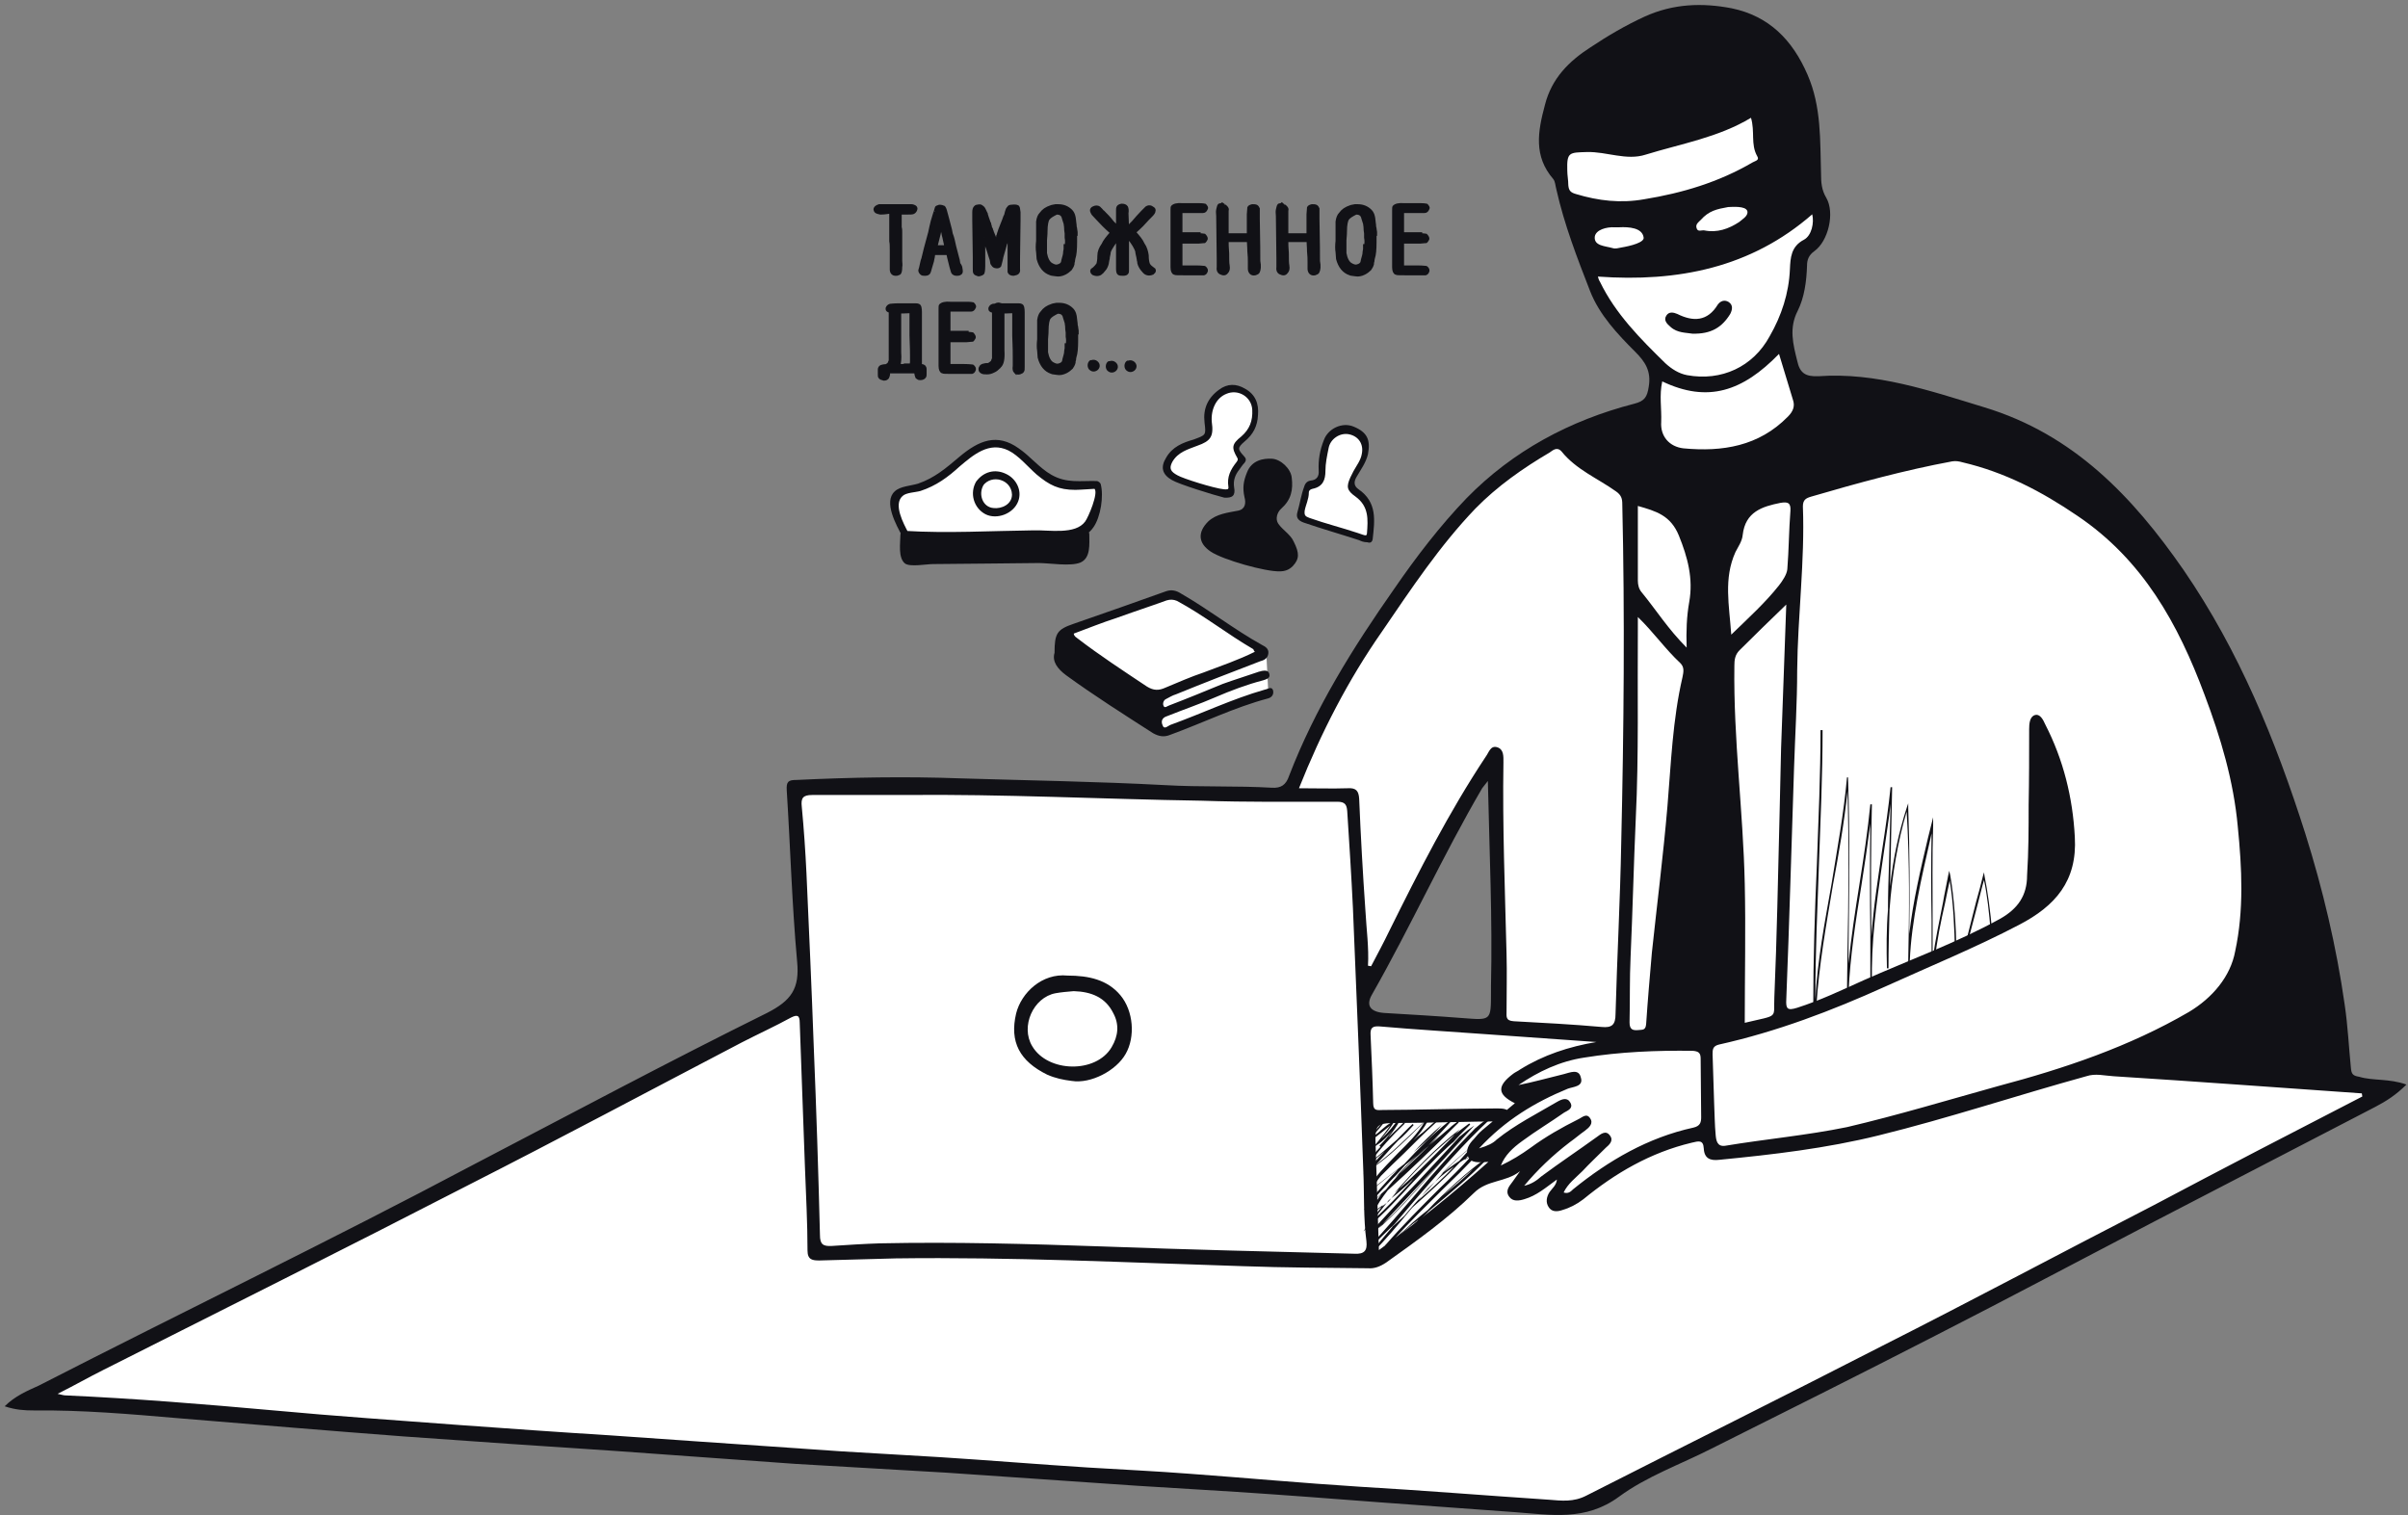<svg height="292" viewBox="0 0 464 292" width="464" xmlns="http://www.w3.org/2000/svg"><rect x="0" y="0" width="464" height="292" fill="#808080" stroke="none"/><g fill="none"><g transform="translate(203 113)"><path d="m1.6 14.3 13.2 9.8 5.5 3.6 1.5.3 6.9-2.8 12.7-4.5-.4-8-17.8-11.3-6.6 2-10.1 3.7-4.7 1.8z" fill="#fff"/><path d="m.2 12.8c0-3.8.5-4.5 3.7-5.6 6.1-2.1 12-4.2 17.9-6.3 1-.3 1.9-.1 2.8.5 5.4 3.1 10.2 6.9 15.6 9.9.6.3 1.3.7 1.2 1.6s-.7 1.3-1.5 1.5c-5.5 2.1-10.9 4.2-16.3 6.4-.7.2-1.3.6-1.9.9-.5.2-.7.9-.5 1.3.2.6.8 0 1.2-.1 3.4-1.3 6.8-2.7 10.2-4.1 2.2-.8 4.5-1.5 6.8-2.3.2-.1.5-.1.7-.2.6-.1 1.3-.2 1.5.6s-.6 1-1.2 1.2c-3.1.8-6.3 2-9.3 3.3s-6.2 2.4-9.2 3.6c-1 .3-1.2 1-.9 1.7.3 1 1 .2 1.5 0 6.1-2.2 11.9-5 18.2-6.8.6-.1 1.3-.7 1.6.1.2.8-.2 1.4-1 1.6-6.4 1.7-12.5 4.7-18.8 7-1.2.5-2.2.3-3.3-.3-5.6-3.6-11.3-7.2-16.8-11.2-1.6-1.2-2.7-2.6-2.2-4.3zm38.6-.2c-.2-.2-.2-.3-.3-.5-5-2.9-9.5-6.5-14.7-9.3-.7-.3-1.3-.3-2-.1-3.3 1.2-6.4 2.2-9.7 3.4-2.8.9-5.5 2-8.2 3 .1.6.5.7.7.9 4.3 3.3 8.9 6.3 13.4 9.3 1.3.8 2.3.8 3.6.2 2.4-1 4.9-2.1 7.3-2.9 3.4-1.3 6.7-2.4 9.9-4z" fill="#111116"/></g><g fill="#111116" transform="translate(168 39)"><path d="m42.3 30.4c.8-.3 1.7.4 1.6 1.2s-1.1 1.3-1.8.8c-.7-.4-.7-1.6 0-2m3.7.2c.8-.3 1.7.4 1.6 1.2s-1.1 1.3-1.8.8c-.7-.4-.7-1.6 0-2m3.8-.1c.8-.3 1.7.4 1.6 1.2s-1.1 1.3-1.8.8c-.7-.4-.7-1.6 0-2"/><path d="m1.7 2.1c-.6-.1-1-.2-1.1-.6-.1-.2 0-.4.2-.6.1-.1.3-.2.6-.3h.4.5 4.5.8c.3 0 .5.1.7.2s.3.4.2.6c-.1.3-.3.5-.5.6s-.6.1-1.2.1c-.8 0-1.2 0-1.3 0v.4 1.8.3.2c.1.3.1.6.1.9v.3.8.7 1.9 1.9c0 .3.1.7 0 1.2 0 .6-.1 1-.2 1.1 0 .1-.1.1-.3.2s-.3.1-.5.1c-.6 0-.9-.4-.9-1 0-.2 0-.5 0-.9s0-.7 0-.9c0-.3 0-.9 0-1.8 0-.8 0-1.4-.1-1.8 0-.1 0-.3 0-.6 0-.2 0-.4 0-.5 0-.2 0-.5 0-.9s0-.7 0-.8 0-.2 0-.4 0-.3 0-.4c0-.2 0-.5 0-1 0-.4 0-.8 0-1-1.2.2-1.7.2-1.9.2zm0 0c-.6-.1-1-.2-1.1-.6-.1-.2 0-.4.2-.6.1-.1.3-.2.6-.3h.4.5 4.5.8c.3 0 .5.1.7.2s.3.4.2.6c-.1.3-.3.5-.5.6s-.6.1-1.2.1c-.8 0-1.2 0-1.3 0v.4 1.8.3.2c.1.3.1.6.1.9v.3.8.7 1.9 1.9c0 .3.1.7 0 1.2 0 .6-.1 1-.2 1.1 0 .1-.1.1-.3.2s-.3.1-.5.1c-.6 0-.9-.4-.9-1 0-.2 0-.5 0-.9s0-.7 0-.9c0-.3 0-.9 0-1.8 0-.8 0-1.4-.1-1.8 0-.1 0-.3 0-.6 0-.2 0-.4 0-.5 0-.2 0-.5 0-.9s0-.7 0-.8 0-.2 0-.4 0-.3 0-.4c0-.2 0-.5 0-1 0-.4 0-.8 0-1-1.2.2-1.7.2-1.9.2zm15.5 10.6c.1.4.1.8 0 .9-.2.2-.4.3-.8.3s-.6-.1-.8-.3c-.1-.1-.2-.5-.4-1.2-.4-1.6-.6-2.4-.6-2.5-.3 0-.7 0-1.3 0s-1 0-1.3 0c0 .1-.1.2-.1.5 0 .2-.1.4-.1.5s-.1.6-.4 1.5c-.2.7-.3 1.2-.5 1.3-.1.1-.3.2-.7.2-.3 0-.5 0-.7-.2s-.3-.4-.3-.6c.1-.3.2-.7.3-1.2s.2-.9.3-1.1c.2-.9.6-2.5 1.3-5 .1-.6.3-1.3.5-2.2.4-1.3.6-2 .6-1.9 0-.1.1-.3.2-.7 0-.1.3-.2.6-.3.4 0 .7.1.9.2.1.1.3.5.4 1 .2.7.3 1.1.3 1.1l.6 2.3c.1.4.1.7.2.9.2.5.4 1.3.6 2.3.3 1.1.5 1.9.6 2.3.1.2.1.6.2 1 .3.4.4.7.4.9zm0 0c.1.4.1.8 0 .9-.2.2-.4.3-.8.3s-.6-.1-.8-.3c-.1-.1-.2-.5-.4-1.2-.4-1.6-.6-2.4-.6-2.5-.3 0-.7 0-1.3 0s-1 0-1.3 0c0 .1-.1.2-.1.5 0 .2-.1.4-.1.5s-.1.6-.4 1.5c-.2.7-.3 1.2-.5 1.3-.1.1-.3.2-.7.2-.3 0-.5 0-.7-.2s-.3-.4-.3-.6c.1-.3.2-.7.3-1.2s.2-.9.3-1.1c.2-.9.6-2.5 1.3-5 .1-.6.3-1.3.5-2.2.4-1.3.6-2 .6-1.9 0-.1.1-.3.2-.7 0-.1.3-.2.6-.3.4 0 .7.1.9.2.1.1.3.5.4 1 .2.7.3 1.1.3 1.1l.6 2.3c.1.4.1.7.2.9.2.5.4 1.3.6 2.3.3 1.1.5 1.9.6 2.3.1.2.1.6.2 1 .3.4.4.7.4.9zm-3-4.3c-.3-1.5-.5-2.2-.5-2.2s0-.2-.1-.5c0-.3-.1-.4-.1-.5-.2.2-.4.3-.4.4 0 .2-.1.5-.2.9-.2.7-.3 1.3-.5 2h1.8zm0 0c-.3-1.5-.5-2.2-.5-2.2s0-.2-.1-.5c0-.3-.1-.4-.1-.5-.2.2-.4.3-.4.4 0 .2-.1.5-.2.9-.2.7-.3 1.3-.5 2h1.8zm14-7.5c.1.1.1.4.2 1v1.6c0 2.5-.1 5-.1 7.5v1.8c.1.5-.1.9-.6 1-.1 0-.3.1-.4.1-.5 0-.8-.2-.9-.5 0-.1 0-.3 0-.5 0-.3 0-.5 0-.6 0-.8 0-1.8 0-3.2v-.9c0-.1 0-.2 0-.4s0-.3 0-.4c0 0 0-.1 0-.2s0-.2 0-.2v-.6c0 .1-.1.3-.2.6-.1.1-.1.3-.2.5s-.1.4-.2.5c0 0-.2.8-.7 2.5 0 .1-.1.5-.3 1.3-.1.3-.1.5-.2.5-.2.2-.5.2-.9.1-.3-.1-.4-.3-.6-.6 0-.1-.1-.3-.1-.5s-.1-.4-.1-.4c-.1-.2-.2-.7-.5-1.6-.2-.6-.4-1.1-.5-1.5 0-.1-.1-.2-.1-.4-.1-.2-.1-.3-.1-.4-.1-.2-.1-.3-.1-.3v.1.8.8 1 1.6 1.3c0 .8-.1 1.3-.2 1.4s-.3.2-.7.3c0 0-.1 0-.2 0-.3-.1-.6-.2-.7-.4-.1-.1-.1-.4-.1-1 0-.2 0-.6 0-1s0-.8 0-1c0-2.4-.1-4.7-.1-7.1v-1.6c0-.5.1-.8.3-1 .1-.1.2-.2.4-.2.4-.1.7-.1.9.1.1.1.3.2.4.4s.2.4.3.6c0 0 0 .1.1.2s.1.2.1.3c.1.3.2.7.4 1.2.1.2.1.4.2.5 0 .1.1.2.1.4.1.2.1.3.1.4 0 0 0 .1.1.2 0 .1.1.2.1.2 0 .1 0 .1.1.3 0 .1.1.2.1.3.3.7.5 1.2.6 1.7.1-.1.1-.2.2-.4s.1-.3.1-.4v-.1c0-.1 0-.1 0-.1.1-.1.1-.3.2-.6s.2-.5.2-.6c.7-1.7 1-2.6 1-2.6.1-.1.2-.4.3-.9.1-.4.2-.6.4-.8.1-.2.3-.3.6-.3.8-.1 1.2 0 1.3.2zm0 0c.1.1.1.4.2 1v1.6c0 2.5-.1 5-.1 7.5v1.8c.1.5-.1.9-.6 1-.1 0-.3.1-.4.1-.5 0-.8-.2-.9-.5 0-.1 0-.3 0-.5 0-.3 0-.5 0-.6 0-.8 0-1.8 0-3.2v-.9c0-.1 0-.2 0-.4s0-.3 0-.4c0 0 0-.1 0-.2s0-.2 0-.2v-.6c0 .1-.1.3-.2.6-.1.1-.1.3-.2.5s-.1.4-.2.5c0 0-.2.8-.7 2.5 0 .1-.1.5-.3 1.3-.1.3-.1.5-.2.5-.2.2-.5.2-.9.1-.3-.1-.4-.3-.6-.6 0-.1-.1-.3-.1-.5s-.1-.4-.1-.4c-.1-.2-.2-.7-.5-1.6-.2-.6-.4-1.1-.5-1.5 0-.1-.1-.2-.1-.4-.1-.2-.1-.3-.1-.4-.1-.2-.1-.3-.1-.3v.1.8.8 1 1.6 1.3c0 .8-.1 1.3-.2 1.4s-.3.2-.7.3c0 0-.1 0-.2 0-.3-.1-.6-.2-.7-.4-.1-.1-.1-.4-.1-1 0-.2 0-.6 0-1s0-.8 0-1c0-2.4-.1-4.7-.1-7.1v-1.6c0-.5.1-.8.3-1 .1-.1.2-.2.4-.2.4-.1.7-.1.9.1.1.1.3.2.4.4s.2.4.3.6c0 0 0 .1.1.2s.1.2.1.3c.1.3.2.7.4 1.2.1.2.1.4.2.5 0 .1.1.2.1.4.1.2.1.3.1.4 0 0 0 .1.1.2 0 .1.1.2.1.2 0 .1 0 .1.1.3 0 .1.1.2.1.3.3.7.5 1.2.6 1.7.1-.1.1-.2.2-.4s.1-.3.1-.4v-.1c0-.1 0-.1 0-.1.1-.1.1-.3.2-.6s.2-.5.2-.6c.7-1.7 1-2.6 1-2.6.1-.1.2-.4.3-.9.1-.4.2-.6.4-.8.1-.2.3-.3.6-.3.8-.1 1.2 0 1.3.2zm11.1 5.3v.7.8c0 1.4-.1 2.4-.3 3 0 .1-.1.3-.1.6-.1.3-.1.4-.1.6-.1.4-.3.7-.5 1-.3.3-.7.6-1.1.8-.6.3-1.2.4-1.7.3-.6-.1-1-.1-1.1-.2-1.2-.4-2-1.4-2.4-2.9 0-.4-.1-.9-.1-1.3-.1-.6-.1-1.3 0-2.2v-.7c0-.4 0-.7 0-.9 0-.3 0-.7 0-1.3 0-.1 0-.2 0-.4s0-.3 0-.4c.1-.7.3-1.2.6-1.5.5-.7 1.1-1.1 2-1.4.2-.1.5-.1.9-.2h.5c1.1 0 1.9.4 2.5 1 .3.3.5.7.6 1.2 0 .1.1.4.1.7s.1.6.1.8c0 .1 0 .4.1.7 0 .3.1.5.1.7v.5zm0 0v.7.8c0 1.4-.1 2.4-.3 3 0 .1-.1.3-.1.6-.1.3-.1.4-.1.6-.1.4-.3.7-.5 1-.3.3-.7.6-1.1.8-.6.3-1.2.4-1.7.3-.6-.1-1-.1-1.1-.2-1.2-.4-2-1.4-2.4-2.9 0-.4-.1-.9-.1-1.3-.1-.6-.1-1.3 0-2.2v-.7c0-.4 0-.7 0-.9 0-.3 0-.7 0-1.3 0-.1 0-.2 0-.4s0-.3 0-.4c.1-.7.3-1.2.6-1.5.5-.7 1.1-1.1 2-1.4.2-.1.5-.1.9-.2h.5c1.1 0 1.9.4 2.5 1 .3.3.5.7.6 1.2 0 .1.1.4.1.7s.1.6.1.8c0 .1 0 .4.1.7 0 .3.1.5.1.7v.5zm-1.9 2.1c.1-.5.1-1 0-1.5v-.8c0-.2-.1-.5-.1-1 0-.4-.1-.7-.1-.9-.3-.9-.4-1.3-.4-1.3-.2-.5-.6-.7-1.2-.7-.8.4-1.3.7-1.6 1.1-.2.3-.4 1.1-.4 2.4 0 .1 0 .7-.1 1.7v1.6.9c.2 1.1.6 1.8 1.1 2.1s.9.4 1.2.3c.4-.1.8-.3.9-.7 0-.1.1-.5.3-1.2 0-.1.1-.3.1-.6s.1-.5.1-.7v-.7zm0 0c.1-.5.1-1 0-1.5v-.8c0-.2-.1-.5-.1-1 0-.4-.1-.7-.1-.9-.3-.9-.4-1.3-.4-1.3-.2-.5-.6-.7-1.2-.7-.8.4-1.3.7-1.6 1.1-.2.3-.4 1.1-.4 2.4 0 .1 0 .7-.1 1.7v1.6.9c.2 1.1.6 1.8 1.1 2.1s.9.4 1.2.3c.4-.1.8-.3.9-.7 0-.1.1-.5.3-1.2 0-.1.1-.3.1-.6s.1-.5.1-.7v-.7zm10.9-.7c-1.7-1.3-2.9-2.4-3.7-3.2s-1.4-1.5-1.8-1.9c-.3-.3-.4-.5-.5-.8s.1-.6.4-.7c.4-.2.8-.2 1.1 0 .1.1.2.2.4.4s.3.4.4.4c.6.6 1.2 1.2 1.8 2 .1.1.2.2.4.4s.3.3.4.4c.5.6.8 1 1 1.1zm-.9-.7c-.8 1.2-1.4 2-1.6 2.6 0 .2-.1.6-.2 1.1 0 .1 0 .3-.1.6 0 .2-.1.4-.1.6-.1.4-.3.9-.6 1.2-.3.4-.5.6-.8.8-.4.2-.8.2-1.3 0-.1-.1-.2-.1-.3-.3s-.1-.3 0-.5c0 0 .1-.1.4-.3.3-.3.5-.5.7-.8.1-.3.2-.8.2-1.6s.3-1.5.8-2.2c.3-.7.9-1.4 1.6-2.2zm1.9-.6v2.3.9.8.3.3.2 1.4.4c0 .4 0 .6-.1.7-.1.2-.4.3-.8.3s-.7 0-.9-.2c-.1-.1-.2-.4-.2-.9 0-.6 0-1.3 0-2.3 0-.9 0-2.2 0-4s0-3.1 0-4c0-.2 0-.5 0-.9 0-.3 0-.5.1-.7s.3-.3.7-.4c.5 0 .8.1 1 .4.1.2.2.6.1 1.2.1 1.8.1 3.1.1 4.2zm-.8-.6c.2-.1.5-.5 1-1.1.1-.1.2-.2.4-.4s.3-.3.4-.4c.6-.7 1.2-1.4 1.8-2 0 0 .2-.2.4-.4s.3-.3.4-.4c.3-.2.7-.3 1.1 0 .4.2.5.4.4.7 0 .2-.2.5-.5.8-.4.4-1 1-1.8 1.9-.8.8-2 1.9-3.7 3.2zm2.2.1c.7.8 1.3 1.5 1.6 2.2.5.7.7 1.5.8 2.2 0 .8.1 1.3.2 1.6s.4.6.7.8c.2.2.4.3.4.3.1.2.1.3 0 .5-.1.1-.2.2-.3.3-.5.2-.9.2-1.3 0-.2-.1-.5-.4-.8-.8s-.5-.8-.6-1.2c0-.1 0-.3-.1-.6 0-.3-.1-.4-.1-.6-.1-.5-.2-.8-.2-1.1-.2-.6-.7-1.5-1.6-2.6zm12.4.4c.6 0 .9.1 1 .1.1.1.2.2.3.4s.1.4 0 .5c-.1.2-.2.3-.3.4.1 0-.3 0-1.2.1-.3 0-.7 0-1.2 0s-.9 0-1.2 0c0 0-.1 0-.4 0-.2 0-.4 0-.5 0v4.7h2.9c1 0 1.5.1 1.6.1.1.1.2.1.3.3.1.1.1.3.1.4-.1.3-.2.5-.5.6 0 0-.3 0-1 0s-1.7 0-3 0c-1 0-1.6 0-1.7-.1-.3-.1-.5-.5-.5-1.2 0-.2 0-.5 0-.9s0-.7 0-.8v-9.2c0-.5 0-.7.1-.8.3-.3.9-.5 2-.4h3.2c.7 0 1.1.1 1.1.1.1.1.2.2.3.4s0 .3-.1.5-.3.4-.6.4c-.1 0-.2 0-.4 0s-.4 0-.6 0c-.4 0-.9 0-1.6 0s-1.2 0-1.6 0v2.1 2.1h3.5zm0 0c.6 0 .9.1 1 .1.1.1.2.2.3.4s.1.4 0 .5c-.1.2-.2.3-.3.4.1 0-.3 0-1.2.1-.3 0-.7 0-1.2 0s-.9 0-1.2 0c0 0-.1 0-.4 0-.2 0-.4 0-.5 0v4.7h2.9c1 0 1.5.1 1.6.1.1.1.2.1.3.3.1.1.1.3.1.4-.1.3-.2.5-.5.6 0 0-.3 0-1 0s-1.7 0-3 0c-1 0-1.6 0-1.7-.1-.3-.1-.5-.5-.5-1.2 0-.2 0-.5 0-.9s0-.7 0-.8v-9.2c0-.5 0-.7.1-.8.3-.3.9-.5 2-.4h3.2c.7 0 1.1.1 1.1.1.1.1.2.2.3.4s0 .3-.1.5-.3.4-.6.4c-.1 0-.2 0-.4 0s-.4 0-.6 0c-.4 0-.9 0-1.6 0s-1.2 0-1.6 0v2.1 2.1h3.5zm4.9-5.6s.1.1.3.3.3.4.2.7v.7.7 3.2h2 2c0-.4 0-1.1 0-2s0-1.5 0-1.9l.1-1.3c.1-.2.3-.3.7-.4.3 0 .6 0 .8.1s.3.3.4.5v1 .9c.1 4.6.1 7.3.1 8.2.2 1 .1 1.7-.1 2.1-.1.2-.3.3-.6.4-.4.1-.7 0-.9-.2s-.3-.5-.3-.8v-1.4c0-.4 0-1.1-.1-2 0-.9-.1-1.6-.1-2 .1 0-.4 0-1.4 0-.1 0-.5 0-1.3 0-.5 0-1 0-1.3 0 0 .5 0 1.3.1 2.4 0 1.1 0 1.9.1 2.4.1.6 0 1-.3 1.3-.3.4-.7.4-1.3.1-.3-.2-.5-.5-.4-1.2 0-.1 0-.4 0-.8 0-.3 0-.5 0-.7 0-3-.1-5.7-.1-8.3 0-.4-.1-.8 0-1.2.1-.5.2-.8.3-.9.1 0 .2-.1.3-.1.2 0 .3-.1.3-.1.4.3.5.3.5.3zm11.5 0s.1.1.3.3.3.4.2.7v.7.7 3.2h2 2c0-.4 0-1.1 0-2s0-1.5 0-1.9l.1-1.3c.1-.2.3-.3.7-.4.3 0 .6 0 .8.1s.3.3.4.5v1 .9c.1 4.6.1 7.3.1 8.2.2 1 .1 1.7-.1 2.1-.1.2-.3.3-.6.4-.4.1-.7 0-.9-.2s-.3-.5-.3-.8v-1.4c0-.4 0-1.1-.1-2 0-.9-.1-1.6-.1-2 .1 0-.4 0-1.4 0-.1 0-.5 0-1.3 0-.5 0-1 0-1.3 0 0 .5 0 1.3.1 2.4 0 1.1 0 1.9.1 2.4.1.6 0 1-.3 1.3-.3.4-.7.4-1.3.1-.3-.2-.5-.5-.4-1.2 0-.1 0-.4 0-.8 0-.3 0-.5 0-.7 0-3-.1-5.7-.1-8.3 0-.4-.1-.8 0-1.2.1-.5.2-.8.3-.9.1 0 .2-.1.3-.1.2 0 .3-.1.3-.1.3.3.5.3.5.3zm17.5 5.6v.7.8c0 1.4-.1 2.4-.3 3 0 .1-.1.3-.1.6-.1.3-.1.4-.1.6-.1.4-.3.7-.5 1-.3.3-.7.6-1.1.8-.6.3-1.2.4-1.7.3-.6-.1-1-.1-1.1-.2-1.2-.4-2-1.4-2.4-2.9 0-.4-.1-.9-.1-1.3-.1-.6-.1-1.3 0-2.2v-.7c0-.4 0-.7 0-.9 0-.3 0-.7 0-1.3 0-.1 0-.2 0-.4s0-.3 0-.4c.1-.7.3-1.2.6-1.5.5-.7 1.1-1.1 2-1.4.2-.1.5-.1.9-.2h.5c1.1 0 1.9.4 2.5 1 .3.3.5.7.6 1.2 0 .1.1.4.1.7s.1.6.1.8c0 .1 0 .4.1.7 0 .3.1.5.1.7v.5zm0 0v.7.8c0 1.4-.1 2.4-.3 3 0 .1-.1.3-.1.6-.1.3-.1.4-.1.6-.1.4-.3.7-.5 1-.3.3-.7.6-1.1.8-.6.3-1.2.4-1.7.3-.6-.1-1-.1-1.1-.2-1.2-.4-2-1.4-2.4-2.9 0-.4-.1-.9-.1-1.3-.1-.6-.1-1.3 0-2.2v-.7c0-.4 0-.7 0-.9 0-.3 0-.7 0-1.3 0-.1 0-.2 0-.4s0-.3 0-.4c.1-.7.3-1.2.6-1.5.5-.7 1.1-1.1 2-1.4.2-.1.5-.1.9-.2h.5c1.1 0 1.9.4 2.5 1 .3.3.5.7.6 1.2 0 .1.1.4.1.7s.1.6.1.8c0 .1 0 .4.1.7 0 .3.1.5.1.7v.5zm-1.9 2.1c.1-.5.1-1 0-1.5v-.8c0-.2-.1-.5-.1-1 0-.4-.1-.7-.1-.9-.3-.9-.4-1.3-.4-1.3-.2-.5-.6-.7-1.2-.7-.8.4-1.3.7-1.6 1.1-.2.3-.4 1.1-.4 2.4 0 .1 0 .7-.1 1.7v1.6.9c.2 1.1.6 1.8 1.1 2.1s.9.4 1.2.3c.4-.1.8-.3.9-.7 0-.1.1-.5.3-1.2 0-.1.1-.3.1-.6s.1-.5.1-.7v-.7zm0 0c.1-.5.1-1 0-1.5v-.8c0-.2-.1-.5-.1-1 0-.4-.1-.7-.1-.9-.3-.9-.4-1.3-.4-1.3-.2-.5-.6-.7-1.2-.7-.8.4-1.3.7-1.6 1.1-.2.3-.4 1.1-.4 2.4 0 .1 0 .7-.1 1.7v1.6.9c.2 1.1.6 1.8 1.1 2.1s.9.4 1.2.3c.4-.1.8-.3.9-.7 0-.1.1-.5.3-1.2 0-.1.1-.3.1-.6s.1-.5.1-.7v-.7zm10.7-2.1c.6 0 .9.1 1 .1.1.1.2.2.3.4s.1.4 0 .5c-.1.2-.2.3-.3.4.1 0-.3 0-1.2.1-.3 0-.7 0-1.2 0s-.9 0-1.2 0c0 0-.1 0-.4 0-.2 0-.4 0-.5 0v4.7h2.9c1 0 1.5.1 1.6.1.1.1.2.1.3.3.1.1.1.3.1.4-.1.3-.2.5-.5.6 0 0-.3 0-1 0s-1.7 0-3 0c-1 0-1.6 0-1.7-.1-.3-.1-.5-.5-.5-1.2 0-.2 0-.5 0-.9s0-.7 0-.8v-9.2c0-.5 0-.7.1-.8.3-.3.9-.5 2-.4h3.2c.7 0 1.1.1 1.1.1.1.1.2.2.3.4s0 .3-.1.5-.3.4-.6.4c-.1 0-.2 0-.4 0s-.4 0-.6 0c-.4 0-.9 0-1.6 0s-1.2 0-1.6 0v2.1 2.1h3.5zm0 0c.6 0 .9.1 1 .1.1.1.2.2.3.4s.1.4 0 .5c-.1.2-.2.3-.3.4.1 0-.3 0-1.2.1-.3 0-.7 0-1.2 0s-.9 0-1.2 0c0 0-.1 0-.4 0-.2 0-.4 0-.5 0v4.7h2.9c1 0 1.5.1 1.6.1.1.1.2.1.3.3.1.1.1.3.1.4-.1.3-.2.5-.5.6 0 0-.3 0-1 0s-1.7 0-3 0c-1 0-1.6 0-1.7-.1-.3-.1-.5-.5-.5-1.2 0-.2 0-.5 0-.9s0-.7 0-.8v-9.2c0-.5 0-.7.1-.8.3-.3.9-.5 2-.4h3.2c.7 0 1.1.1 1.1.1.1.1.2.2.3.4s0 .3-.1.5-.3.4-.6.4c-.1 0-.2 0-.4 0s-.4 0-.6 0c-.4 0-.9 0-1.6 0s-1.2 0-1.6 0v2.1 2.1h3.5zm-97.1 26.5c-2.4 0-4.2 0-5.5 0 .1.2.1.5-.1 1 0 .1-.2.2-.3.3-.2.1-.4.1-.5.1-.4-.1-.7-.2-.8-.4-.1-.1-.1-.3-.1-.6v-.3s0-.2 0-.6c0-.2.1-.4.2-.5.2-.2.8-.3 1.8-.3 1.3 0 2 0 1.9 0h3.5zm-6-1.2c.3-.2.5-.4.6-.5 0-.1.1-.3.2-.5 0 0 0-.2 0-.4s0-.4 0-.8c0-.5 0-.8 0-.9 0 0 0-.1 0-.2 0-.8 0-1.3 0-1.3v-.9c0-.3 0-.5 0-.5v-1.8c0-.5 0-1.2 0-2.3 0-.7 0-1.1.1-1.2.1-.2.3-.3.6-.4s.6 0 .9.1c.2.1.3.3.3.5v.3.4 1.5 1.5 1.6.7 1.8.7c.1 1.2 0 2-.2 2.6zm4.9-1c0-.7 0-1 0-.9 0-.4 0-1.7-.1-3.9 0-2.1 0-3.6 0-4.6-2 .1-3.4.1-4.1-.1-.1 0-.3-.1-.4-.2s-.1-.3-.1-.4c.1-.3.3-.5.6-.6.1 0 .7-.1 1.6-.1h2.4.8c.3 0 .5 0 .7.1.3.1.4.6.4 1.4 0 1 0 1.5 0 1.4v3.7 3 .6.6.5c0 .4 0 .7-.1.8-.1.2-.3.3-.6.4-.4 0-.7-.1-.9-.3s-.3-.6-.2-1.2zm-1.2.8h1.9c1 0 1.6.1 1.8.3.1.1.2.3.2.5v.6.3c0 .3 0 .5-.1.6-.1.2-.4.4-.8.4-.2 0-.4 0-.5-.1-.2-.1-.3-.2-.3-.3-.2-.5-.2-.9-.1-1-1.4.1-2.1-.3-2.1-1.3zm12-6.1c.6 0 .9.1 1 .1.1.1.2.2.3.4s.1.4 0 .5c-.1.2-.2.3-.3.4.1 0-.3 0-1.2.1-.3 0-.7 0-1.2 0s-.9 0-1.2 0c0 0-.1 0-.4 0-.2 0-.4 0-.5 0v4.7h2.9c1 0 1.5.1 1.6.1.1.1.2.1.3.3.1.1.1.3.1.4-.1.3-.2.5-.5.6 0 0-.3 0-1 0s-1.7 0-3 0c-1 0-1.6 0-1.7-.1-.3-.1-.5-.5-.5-1.2 0-.2 0-.5 0-.9s0-.7 0-.8v-9.2c0-.5 0-.7.1-.8.3-.3.9-.5 2-.4h3.2c.7 0 1.1.1 1.1.1.1.1.2.2.3.4s0 .3-.1.5-.3.4-.6.4c-.1 0-.2 0-.4 0s-.4 0-.6 0c-.4 0-.9 0-1.6 0s-1.2 0-1.6 0v2.1 2.1h3.5zm0 0c.6 0 .9.1 1 .1.1.1.2.2.3.4s.1.4 0 .5c-.1.2-.2.3-.3.4.1 0-.3 0-1.2.1-.3 0-.7 0-1.2 0s-.9 0-1.2 0c0 0-.1 0-.4 0-.2 0-.4 0-.5 0v4.7h2.9c1 0 1.5.1 1.6.1.1.1.2.1.3.3.1.1.1.3.1.4-.1.3-.2.5-.5.6 0 0-.3 0-1 0s-1.7 0-3 0c-1 0-1.6 0-1.7-.1-.3-.1-.5-.5-.5-1.2 0-.2 0-.5 0-.9s0-.7 0-.8v-9.2c0-.5 0-.7.1-.8.3-.3.9-.5 2-.4h3.2c.7 0 1.1.1 1.1.1.1.1.2.2.3.4s0 .3-.1.5-.3.4-.6.4c-.1 0-.2 0-.4 0s-.4 0-.6 0c-.4 0-.9 0-1.6 0s-1.2 0-1.6 0v2.1 2.1h3.5zm3.8 7.7c-.5 0-.8 0-1.1-.2-.1-.1-.3-.2-.3-.5 0-.2 0-.3.1-.4.1-.4.7-.6 1.6-.6.3-.2.6-.4.7-.6 0-.1.1-.3.2-.5 0 0 0-.2 0-.4s0-.4 0-.8c0-.5 0-.8 0-.9 0 0 0-.1 0-.2s0-.2 0-.2v-1.8c0-.3 0-.5 0-.5v-1.8c0-.5 0-1.2 0-2.3 0-.7 0-1.1.1-1.2.1-.2.3-.3.6-.4s.6 0 .9.1c.2.1.3.3.3.5v.3.4 1.5 1.5 1.6 1.6.7.7c.1 1.7-.1 2.7-.7 3.2 0 0 0 .1-.1.1-.1.1-.1.1-.2.2-.4.4-.7.5-.9.6-.4.2-.8.3-1.2.3zm5.4-.2c-.2-.2-.3-.6-.2-1.2 0-.9 0-1.3 0-1.2 0-1 0-2.6-.1-4.6 0-2.1 0-3.6 0-4.6-2 .1-3.4.1-4.1-.1-.1 0-.3-.1-.4-.2s-.1-.3-.1-.4c.1-.3.3-.5.6-.6.1 0 .7-.1 1.6-.1h2.4.8c.3 0 .5 0 .7.1.3.1.4.6.4 1.4 0 1 0 1.5 0 1.4v3.7 3.7.6.7.4c0 .4 0 .7-.1.8-.1.2-.3.3-.6.4-.4.1-.7 0-.9-.2zm11.9-7.5v.7.8c0 1.4-.1 2.4-.3 3 0 .1-.1.3-.1.6-.1.3-.1.4-.1.6-.1.4-.3.7-.5 1-.3.3-.7.6-1.1.8-.6.3-1.2.4-1.7.3-.6-.1-1-.1-1.1-.2-1.2-.4-2-1.4-2.4-2.9 0-.4-.1-.9-.1-1.3-.1-.6-.1-1.3 0-2.2v-.7c0-.4 0-.7 0-.9 0-.3 0-.7 0-1.3 0-.1 0-.2 0-.4s0-.3 0-.4c.1-.7.3-1.2.6-1.5.5-.7 1.1-1.1 2-1.4.2-.1.5-.1.9-.2h.5c1.1 0 1.9.4 2.5 1 .3.3.5.7.6 1.2 0 .1.1.4.1.7s.1.6.1.8c0 .1 0 .4.1.7 0 .3.1.5.1.7v.5zm0 0v.7.8c0 1.4-.1 2.4-.3 3 0 .1-.1.3-.1.6-.1.3-.1.4-.1.6-.1.4-.3.7-.5 1-.3.3-.7.6-1.1.8-.6.3-1.2.4-1.7.3-.6-.1-1-.1-1.1-.2-1.2-.4-2-1.4-2.4-2.9 0-.4-.1-.9-.1-1.3-.1-.6-.1-1.3 0-2.2v-.7c0-.4 0-.7 0-.9 0-.3 0-.7 0-1.3 0-.1 0-.2 0-.4s0-.3 0-.4c.1-.7.3-1.2.6-1.5.5-.7 1.1-1.1 2-1.4.2-.1.5-.1.9-.2h.5c1.1 0 1.9.4 2.5 1 .3.3.5.7.6 1.2 0 .1.1.4.1.7s.1.6.1.8c0 .1 0 .4.1.7 0 .3.1.5.1.7v.5zm-1.9 2.2c.1-.5.1-1 0-1.5v-.8c0-.2-.1-.5-.1-1 0-.4-.1-.7-.1-.9-.3-.9-.4-1.3-.4-1.3-.2-.5-.6-.7-1.2-.7-.8.4-1.3.7-1.6 1.1-.2.3-.4 1.1-.4 2.4 0 .1 0 .7-.1 1.7v1.6.9c.2 1.1.6 1.8 1.1 2.1s.9.4 1.2.3c.4-.1.8-.3.9-.7 0-.1.1-.5.3-1.2 0-.1.1-.3.1-.6s.1-.5.1-.7v-.7zm0 0c.1-.5.1-1 0-1.5v-.8c0-.2-.1-.5-.1-1 0-.4-.1-.7-.1-.9-.3-.9-.4-1.3-.4-1.3-.2-.5-.6-.7-1.2-.7-.8.4-1.3.7-1.6 1.1-.2.3-.4 1.1-.4 2.4 0 .1 0 .7-.1 1.7v1.6.9c.2 1.1.6 1.8 1.1 2.1s.9.4 1.2.3c.4-.1.8-.3.9-.7 0-.1.1-.5.3-1.2 0-.1.1-.3.1-.6s.1-.5.1-.7v-.7z" stroke="#111116" stroke-width=".5"/></g><g transform="translate(224 74)"><path d="m15.4 1.5-1.6-.6-2.3.4-1.4 1-1.1 1.8-.3 1.9v2.2 1.2l-.5.8-1.8.9-2.2.9-1.4.5-1.2 1.4-.4 1.2-.7 1.4 1.2 1 1 .6 3.3 1.1 3.6 1.2 2 .7 1.7-.4.1-1.4.1-1.8.9-1.5.9-1.8-1.3-1.7.4-.9 1.4-1.2 1.2-1.9.9-2-.1-2.6-.9-1.6z" fill="#fff"/><path d="m33.2 9.6-1.4 1.7-.7 2.2s-.2 2.2-.3 2.3-.2 1.9-.2 1.9l-.4 1.2s-.7.5-1 .5-1.3.5-1.3.5l-.7 2.1-.7 3.2.8.7 1.3.7 3.5 1.2 5.1 1.7 2.1.7.6-.5.3-3-.2-2.3-.9-2-2-1.3-.8-1.2v-1.1l1.7-2.9.9-2.2v-2.3l-1.1-2-1.6-.5h-1.6z" fill="#fff"/><g fill="#111116"><path d="m9.3 32.3c-2.4-1.6-2.6-3.7-.5-5.8 1.6-1.5 3.8-1.7 5.8-2.1 1.4-.3 1.5-1.5 1.2-2.6-.4-1.8-.2-3.1.5-4.8.9-2.3 3.1-2.7 4.8-2.6s3.6 1.9 3.8 3.6c.3 2.4-.1 4.3-2 6-.8.7-1.2 2-.6 2.9.9 1.3 2.4 2.1 3 3.5 1.1 2.2 1.1 3.3-.2 4.7-.7.7-1.5 1-2.5 1-2.7.1-10.9-2.2-13.3-3.8z"/><path d="m1.8 18.5c-1.9-1.1-2.2-2.5-1.1-4.3 1.2-2.1 3.2-2.9 5.3-3.5 2.4-.9 2.4-.8 2.1-3.3-.3-2.6.6-4.7 2.8-6.3 1.6-1.2 3.3-1.2 5-.2 2 1.1 2.7 2.9 2.5 5.1-.1 2.1-.9 3.7-2.6 5.1-1.4 1.2-1.3 1.5-.1 2.8.4.4.5.8.1 1.3-.4.4-.7.9-1 1.3-.8 1-1.2 2.1-1 3.4.3 1.6-.3 2.1-1.9 2-2-.5-8.8-2.6-10.1-3.4zm10.1 1.8c.5 0 .9.1.8-.5-.3-1.9.4-3.3 1.6-4.8.2-.3.3-.5.1-.8-1.1-1.9-1.1-2.6.8-4.1 1.6-1.4 2.2-3 2.1-5.1-.1-2.5-2.7-4.1-5-3.1-2 .8-3 3.1-2.8 5.4.4 2.8-.2 3.7-2.8 4.6-1.8.7-3.7 1.2-4.8 3.1-.7 1.3-.3 1.9 1 2.6 1 .6 7 2.5 9 2.7zm26 9.8c-3.7-1.2-7.2-2.2-10.7-3.4-1.1-.4-1.5-1-1.2-2 .5-1.7.7-3.3 1.3-4.9.2-.7.6-1.1 1.3-1.2 1.1-.1 1.6-.8 1.5-1.9-.1-2 .2-3.9 1-5.9.8-2.2 3.5-3.5 5.7-2.6 2.7 1.1 3.3 2.6 2.8 5.3-.4 1.7-1.4 3-2.2 4.4-.6 1-.5 1.8.4 2.4 3.6 2.5 3.1 6 2.7 9.6-.1.6-.5.8-1 .6-.7 0-1.2-.2-1.6-.4zm-.3-1.4c1.7.6 1.7.6 1.8.1.2-2.7.4-5.2-2.2-7.1-1.7-1.2-1.8-1.9-1-3.7.2-.4.4-.8.6-1.2.6-1.1 1.4-2.1 1.6-3.3.4-1.9-.6-3.4-2.4-3.8s-3.7.9-4 2.7c-.3 1.5-.6 2.9-.6 4.3 0 1.8-.5 3.1-2.5 3.5-.4.1-.7.3-.7.7 0 1.3-.6 2.4-.8 3.5-.1.9.1 1.1.9 1.4 3.1 1.1 6.3 1.9 9.3 2.9z"/></g></g><path d="m449 207.7-5.8-29.3-11.4-41.3-16-26.1-19.2-19.2-19.8-8-16.3-6.7-14-2-3.4-10.1 2.2-6.9 1.1-7.6 1.5-3.6 2.4-1.8.2-4.5-1.8-8.2-1.3-16.3-5.8-6.7-8-2.8-13.6.5-19.2 11.4-.8 10.4 1.8 9.9 4.7 15 6.9 10.3 5.4 6.2-.7 8.7-15.5 4.3-10.7 6.5-11.4 9.9-13.5 18.6-9.6 15-9.4 19.6-80.1-1.3-15.5.4 2.8 36.4-1.3 4.5-147.9 76.4 42.8 4.1 83 5.4 56 4.1 54.2 3.4 61.8 3.8 14.7-7.3 50.4-25.9 73.8-37.5 17-9zm-159.6-24.6c-.3 1.8-.2 3.5-.2 5.2 0 .6-.2 1-.6 1.3.1.5.1 1 .2 1.6.1 1.8.3 4-1.2 5.3-.9.8-1.9 1-2.8.8-2.6 1.4-8.4-.3-10.7-.8-4 .6-11.9 1.6-10.9-2.8.1-.4.3-.9.5-1.3.1-4.2 2.9-8.3 5.7-11.3.7-1.3 1.5-2.5 2.3-3.6.1-.2.3-.3.4-.5s.1-.4.2-.5c1.3-3.4 2.6-7 4.6-10.1 0-.3.1-.6.2-1 .6-1.2 1.2-2.4 1.9-3.4.7-1.7 1.4-3.2 2.3-4.9 1.1-2 2.3-3.9 3.4-5.9 0-.1.1-.1.1-.2s.1-.3.1-.4c.6-1.7 3.2-1.5 3.2.5v.8c.1.2.1.4.2.7.1 3.2.1 6.4.1 9.6 0 1.5 0 3-.1 4.6.6 4.2.5 8.6.1 12.8.8.4 1 1.5.6 2.3.4.2.5.7.4 1.2z" fill="#fff"/><g fill="#111116"><path d="m463.7 209c-2 2-3.9 3.2-6 4.3-14.3 7.4-28.5 14.8-42.8 22.2-14 7.3-27.9 14.7-42 21.9-14.4 7.4-28.8 14.6-43.2 21.8-5.9 3-12.4 5.3-17.7 9.2-6.5 4.8-13.2 3.5-20.1 3-8.7-.6-17.4-1.3-26.1-1.9-9.1-.7-18.3-1.4-27.4-2-6.5-.4-13-.8-19.5-1.2-12.1-.8-24.3-1.7-36.4-2.5-9.7-.6-19.5-1.1-29.2-1.7-11.6-.8-23.2-1.7-34.8-2.5-13.6-.9-27.1-1.8-40.8-2.8-14.5-1.1-28.8-2.3-43.3-3.5-9.3-.8-18.6-1.6-27.9-1.5-1.8 0-3.5-.1-5.6-.8 2-2 4.4-3 6.6-4 27.9-14.3 56.1-27.9 83.8-42.6 18.8-9.8 37.5-19.8 56.5-29.2 4.7-2.4 6.3-4.7 5.8-9.9-1-11-1.3-22-2-33-.1-1.7.3-2 1.9-2 10.5-.5 21-.7 31.7-.3 13.1.4 26.2.6 39.3 1.3 6.9.4 13.8.1 20.6.5 1.7.1 2.7-.5 3.3-2.3 5-13 12.3-24.7 20.3-36.1 4.2-6.1 8.8-12.1 13.9-17.4 8.9-9.1 19.9-15 32.3-18.2 2-.5 2.5-1.3 2.8-3.3.5-3-.7-4.8-2.6-6.7-3.4-3.4-6.9-7.1-8.7-11.7-2.5-6.4-5-12.9-6.5-19.6-.2-.7-.2-1.5-.6-2-3.8-4.4-3-9.1-1.6-14.3 1.3-5.1 4.6-8.4 8.8-11.1 3.3-2.2 6.7-4.2 10.4-5.9 5.5-2.5 11.1-2.7 16.8-1.6 7.2 1.5 11.7 6.1 14.6 12.8 2.7 6.2 2.4 12.7 2.6 19.1 0 1.6.1 3.1 1 4.6 1.7 2.9.4 8.4-2.3 10.3-1.1.8-1.4 1.7-1.4 2.8-.1 3-.5 6.1-1.8 8.7-1.7 3.3-.9 6.4-.1 9.6.5 2.4 1.6 3.1 4.1 3 11.1-.8 21.5 2.8 32 6 17.1 5.2 28.5 17.1 38.4 31.4 10.7 15.6 17.7 32.8 23.4 50.7 3.4 10.8 6 21.8 7.6 33 .6 4 .8 8.2 1.2 12.2.1 1.2.4 1.5 1.6 1.7 2.6.8 5.8.3 9.1 1.5zm-8.5 2.3c0-.2-.1-.4-.1-.6-15.9-1.1-31.9-2.3-47.8-3.3-1.8-.1-3.5-.6-5.3 0-13.4 3.7-26.6 8.1-40 11.4-10.1 2.5-20.4 3.7-30.7 4.7-1.7.2-2.9-.2-3-2.2-.1-1.7-1-1.4-2.3-1.1-8 1.9-14.8 5.9-20.9 10.9-1.3 1-2.7 1.7-4.1 2.1-.9.3-2 .4-2.6-.6-.6-.9-.4-2 .2-2.9.5-.7 1.3-1.3 1.4-2.4-2.2 1.6-3.9 3.1-6.3 3.8-1 .3-2.2.5-2.9-.5-.8-1.1 0-2 .6-2.8.5-.7 1-1.4 1.5-2.1-2.8 2.2-6.3 1.6-8.9 4.2-5.1 5-11 9.2-16.9 13.4-1.2.8-2.3 1.2-3.5 1.1-8.1-.1-16-.1-24.1-.4-22.3-.7-44.6-1.8-66.9-1.5-4.9.1-9.7.3-14.7.4-1.3 0-2.3-.1-2.3-1.9 0-5.4-.3-10.8-.5-16.2-.3-9.2-.7-18.5-1-27.7 0-1.5-.5-1.6-1.7-1-3.1 1.7-6.4 3.2-9.5 4.8-17.6 9.2-35.2 18.6-52.9 27.6-23.3 12-46.7 23.7-70.1 35.5-2.8 1.4-5.6 3-8.8 4.6.9.2 1.2.3 1.5.3 13.5.6 26.8 1.7 40.2 2.9 11.8 1.1 23.7 1.9 35.6 2.8 9.7.7 19.5 1.4 29.2 2 5.7.4 11.4.8 17.2 1.2 9.2.6 18.5 1.3 27.6 1.9 6.2.4 12.5.7 18.7 1.1 9.5.6 19.1 1.4 28.6 2 6.5.4 13 .7 19.5 1.2 10.9.8 21.8 1.8 32.8 2.5 12.1.7 24.3 1.7 36.4 2.5 2.5.2 4.8.5 7.3-.8 18.9-9.6 38-19.1 56.9-28.8 17.6-8.9 35-18.2 52.5-27.2 13.2-7 26.7-14 40.1-20.9zm-64.3-56.1c.1-4.9.1-9.7.1-14.7 0-1 .1-2.4 1.1-2.7s1.6.9 2 1.8c3.5 6.8 5.3 14.1 5.7 21.7.5 8.5-3.8 13.3-10.7 16.9-8.4 4.4-17.2 8-25.8 11.9-10.4 4.7-20.9 8.7-32.1 11.2-1.2.3-1.2 1-1.2 1.9.1 3.1.2 6.3.3 9.4.1 2.1.1 4.1.3 6.2.1 1 .3 2.2 1.8 2 7.8-1.3 15.7-2 23.5-3.6 9.8-2.3 19.4-5.2 29.1-7.9 12.8-3.4 25.3-7.6 36.8-14.3 4.5-2.7 8-6.8 8.9-11.7 1.7-7.9 1.3-16 .5-24-.8-8.8-3.3-17.2-6.4-25.4-5.1-13.7-11.9-26-24.5-34.5-6.9-4.7-14-8.4-22.1-10.3-.7-.2-1.3-.3-2-.2-9.2 1.7-18.3 4.2-27.2 6.8-1 .3-1.6.6-1.6 1.9.4 10.5-1 21-1.1 31.6 0 6.2-.4 12.5-.6 18.7-.5 14.9-.9 29.8-1.5 44.7-.1 1.8.2 2.2 2.1 1.6 4.4-1.4 8.6-3.4 12.8-5.3 8.8-3.9 17.9-7.2 26.4-11.9 3.3-1.9 5.1-4.4 5.1-8.3.3-4.7.3-9.1.3-13.5zm-216.7-2c-5.9 0-11.8 0-17.7 0-1.8 0-2.2.6-2 2.3.4 4.2.7 8.6.9 12.8.5 11.1 1 22.2 1.4 33.3.5 12.1.9 24.3 1.2 36.4 0 1.8.6 2.2 2.3 2.1 3-.2 6.2-.4 9.2-.5 14.4-.3 28.6.1 43 .6 16.1.6 32.4 1 48.5 1.4 1.9.1 2.5-.6 2.3-2.4-.6-4.5-.4-9-.6-13.6-.6-16.8-1.3-33.7-2-50.6-.3-6.3-.7-12.5-1.1-18.7-.1-1.2-.4-1.8-1.9-1.8-8.8 0-17.4.1-26.2-.2-19.1-.3-38.2-1.3-57.3-1.1zm89.4 32.9c.2 0 .4.1.6.1 1.2-2.3 2.4-4.5 3.5-6.8 5.7-11.5 11.5-22.9 18.6-33.6.6-.8.9-2.2 2.2-1.8s1.2 1.8 1.2 2.9c-.2 12.3.3 24.7.6 37 .1 3.6 0 7.4 0 11 0 1-.2 1.8 1.4 1.9 5.6.3 11.3.6 16.9 1.1 2 .2 2.7-.4 2.7-2.5.3-11 .9-22 1.1-33.1.5-21.7.7-43.5.2-65.2 0-1-.2-1.7-1.2-2.4-3.5-2.5-7.7-4.2-10.5-7.7-.9-1-1.7-.2-2.3.2-5.1 3-10.1 6.5-14.3 10.8-6.9 7.2-12.4 15.5-18 23.7-6.5 9.3-11.7 19.4-16 30.2 3.3 0 6.4.1 9.4 0 1.6-.1 2.1.5 2.2 2 .3 7.2.7 14.4 1.2 21.5.2 3.7.7 7.2.5 10.7zm44 14.7c-7.1-.5-14.2-1-21.2-1.5-6.8-.5-13.7-.9-20.5-1.5-1.4-.1-1.9.2-1.8 1.7.2 4.3.4 8.8.5 13.1 0 1.6.9 1.3 1.9 1.3 5.3 0 16.7-.3 22-.3 1 0 2.5 0 2.5 1.4s-1.6 1.1-2.4 1.1c-4.1 0-14.4.3-18.4.3-5.3 0-5.3 0-5.1 5.2.2 6.2.4 12.4.6 19.3 7.4-5.4 14.2-10.8 21.1-17-1.9.1-3.3.3-3.9-1s.2-2.5 1.1-3.4c.5-.6 1-1.2 1.6-1.7 2.1-1.8 4.2-3.4 6.3-5.2-3.4-1.7-3.5-3.3-.3-5.7.4-.3.9-.5 1.3-.8 4.5-2.8 9.4-4.4 14.7-5.3zm-20.9-50.3c-.6.8-.9 1.1-1.1 1.4-7.6 13-13.8 26.7-21.2 39.7-1.3 2.2-.3 3.4 2.3 3.6 5.1.3 10.2.6 15.3 1 5.3.4 5.3.5 5.3-4.9 0-.4 0-.9 0-1.3.3-12.9-.3-25.9-.6-39.5zm49.5 46.6c6.7-1.6 5.5-.7 5.7-4.9.5-11.6.7-23.2 1-34.9.1-4.3.2-8.8.3-13.1.3-9.1.7-18.4 1-27.7-3.1 3-6.1 5.9-9 8.8-.9.9-1 1.9-1 3-.2 14.1 1.7 28 2 42 .2 8.8 0 17.8 0 26.8zm-28.3-143.8c.1.4.2.7.4 1 3 6.2 7.8 11 12.6 15.7 1.2 1.1 2.6 2 4.2 2.3 6.6 1.2 12.7-1.6 15.9-7.5 2.3-4 3.7-8.3 3.9-12.9.1-2.2.2-4.4 2.7-5.7 1.5-.8 2-3.3 1.6-4.9-11.8 10.3-25.9 13.1-41.3 12zm-14.2 175.2c1.4-.3 2.4-1 3.3-1.8 3.5-2.6 7.1-5 10.7-7.6.7-.5 1.7-1.4 2.5-.3.8 1-.1 1.8-.8 2.4-1.5 1.5-3.1 3-4.5 4.5-1.3 1.3-2.8 2.4-3.6 4.1.9.3 1.4-.2 1.8-.6 6.9-5.6 14.5-10 23.2-11.9 1.3-.3 1.5-1 1.5-2 0-3.7-.1-7.6-.1-11.3 0-1.1-.4-1.4-1.5-1.5-7-.1-14.1.2-20.9 1.3-4.7.7-8.9 2.7-12.7 5.3 3-.6 5.8-1.4 8.7-2.1 1.2-.3 2.9-1.1 3.3.6.6 1.8-1.4 1.8-2.5 2.2-6.3 2.6-12 6-17.1 11.5 1.7-.5 2.7-1 3.4-1.7 3.6-2.9 7.8-5 11.7-7.3.9-.5 1.9-.9 2.5.2s-.5 1.5-1.2 1.9c-2.7 1.9-5.4 3.5-8.1 5.5-1.8 1.3-3.3 2.7-4.1 4.7 2.1-1 3.9-2.1 5.7-3.4 3-2.2 6-3.9 9.2-5.5.7-.3 1.6-1.3 2.3-.2.7 1-.2 1.8-1 2.4-1 .7-1.9 1.5-2.9 2.2-3.4 2.6-6.3 5.4-8.8 8.4zm21.9-109.6v2c-.1 12.3.2 24.5-.4 36.8-.4 8.9-.6 17.8-1 26.7-.2 4.2-.1 8.4-.2 12.6 0 1.4.6 1.6 1.7 1.5.8-.1 1.4.1 1.5-1.2.3-4.5.7-9.1 1.1-13.7 1-9.4 2.2-18.8 3-28.2.7-8.4 1-16.7 2.9-24.9.2-1 .4-1.9-.4-2.7-2.9-2.7-5.2-6-8.2-8.9zm21.8-96.2c-6.3 3.8-13.5 5-20.3 7.1-3.7 1.2-7.5-.6-11.3-.5-3.4.1-3.9 0-3.8 3.5 0 1 .2 1.9.2 2.9.1 1 .4 1.4 1.5 1.7 4.3 1.3 8.6 1.8 13.1 1 7.4-1.2 14.4-3.3 20.9-7.1.5-.3 1.4-.4.9-1.2-1.3-2.3-.4-4.7-1.2-7.4zm-17.1 50.8c-.6 2.7-.1 5.2-.2 7.8-.2 2.8 1.6 4.8 4.3 5.1 7.5.7 14.5-.4 20.1-6.1 1-1 1.4-2 1-3.2-.9-3-1.8-5.9-2.7-8.9-7 7.2-13.7 9.5-22.5 5.3zm13.3 48.8c3.4-3.3 6.6-6.2 9.2-9.5.7-.9 1.5-2.1 1.6-3.1.3-3.7.3-7.5.6-11.3.1-1.6-.6-1.7-1.9-1.5-3.5.7-6.8 1.7-7.3 6.2-.1 1.2-.9 2.3-1.4 3.3-2.3 5.1-1.2 10.2-.8 15.9zm-8.6 2.5c-.1-3.2 0-6 .5-8.8.8-4.5-.3-8.6-2-12.8-1.6-3.9-4.4-4.7-7.9-5.7v14.4c0 .8.2 1.6.7 2.2 2.8 3.4 5.1 7.1 8.7 10.7zm-13-81c-.3 0-.5 0-.8 0-1.7-.1-3.7.5-3.9 1.8-.2 1.8 2 1.8 3.4 2.2.6.2 1.1 0 1.7-.1 1.8-.3 4.6-1 4.3-2-.3-1.8-2.8-2-4.7-1.9zm21-3.9c-2.2.4-3.7.7-5.3 2.5-.4.4-1 .8-.8 1.5.2.9 1 .4 1.5.5 2.5.5 4.7-.3 6.7-1.6.7-.6 1.8-1.2 1.6-2.1-.3-1.1-3.1-.8-3.7-.8z"/><path d="m205.7 188c4.1 0 7.7.8 10.2 3.8s2.9 8 1 11.3c-1.8 3.2-6.7 5.8-10.4 5.2-1.6-.2-3.1-.5-4.7-1.2-5.3-2.6-7.3-6.3-6-11.8 1-4 5-7.8 9.9-7.3zm1.2 3c-1.2.1-2.4.2-3.5.4-4.3.8-6.8 6.4-4.5 10.2 3 5.1 12.3 5.3 15.3.2 1.3-2.2 1.5-4.4.3-6.6-1.5-3-4.2-4.1-7.6-4.2zm119.2-126.7c-1.1-.2-2.9-.1-4.2-1.3-.7-.6-1.4-1.3-.8-2.2.5-.8 1.4-.6 2.1-.3 3 1.5 5.8 1.5 7.8-1.8.5-.7 1.3-1 2.1-.5.9.6.7 1.5.3 2.3-1.6 2.6-3.7 3.9-7.3 3.8zm-59.6 177.6-.1-.3c2.4-1.2 4.7-4 6.3-5.9l.3-.3c.1-.1.2-.3.3-.4-.3.3-.7.6-1 .8-1.9 1.6-3.7 3.1-5.2 4.4l-.2-.2c3.3-3.8 7-7.5 10.5-11 2.1-2 4.1-4 6.1-6.2-.8.3-1.5.7-2.2 1.2-2.8 3-5.7 5.6-8.7 8.3-.2.2-.5.4-.7.7l-.1.1c-2.4 2.9-4.7 5.7-7.5 8.5l-.2-.2c1.2-1.4 2.5-3 3.8-4.5.3-.3.5-.6.8-1-1.6 1.5-3.1 3-4.6 4.5-.1.2-.3.3-.4.5l-.2-.2c.1-.2.3-.3.4-.5 2.9-3.1 5.7-6.4 8.4-9.5 3.8-4.5 7.8-9.1 12.1-13.4-3.6 3-6.7 6.5-9.6 9.8-3.3 3.7-6.8 7.7-10.9 11l-.2-.2c3.3-3.6 6.6-7.2 9.7-10.4 2.6-2.8 5.2-5.6 8-8.6-3.3 2.7-6.3 5.9-9.2 9-2.7 2.9-5.4 5.9-8.5 8.5l-1 .9.8-1.1c.9-1.3 2-2.6 3-4-.8.6-1.5 1.1-2.3 1.6l-.2.2.2-.5c.5-1.2 1.2-2.4 2-3.4-.9.8-1.8 1.6-2.6 2.4l-.8.7.6-.9c1.2-1.9 2.9-3.6 4.4-5.3.5-.6 1.1-1.1 1.6-1.7-1.3 1-2.6 2-3.8 3l-1.9 1.5.3-.6c.3-.7.7-1.4 1.2-2l-.2-.2c1.4-1.8 3-3.3 4.4-4.8 1.9-1.9 3.7-3.6 5.1-6-1 .9-1.9 1.8-2.8 2.7-2.5 2.4-4.7 4.5-7.7 6.5l-1.3.9 1-1.1c1.1-1.1 2.1-2.3 3.1-3.3-1.2 1-2.3 1.9-3.3 2.7l-.7.5.5-.7c.8-1.2 1.8-2.5 2.9-3.6-.1.1-.1.1-.2.2l-.2-.2c1-1 1.8-2 2.5-2.9-.9 1-1.8 2-2.9 2.7l-1 .7 1.2-1.4c.8-1 1.6-2 2.3-3-.5.4-1 .8-1.5 1.2-.8.6-1.6 1.3-2.5 1.8l-.5.3.2-.5c.3-.5.9-1.2 1.5-1.9.7-.8 1.4-1.6 1.4-2h.3c0 .5-.7 1.3-1.5 2.2-.4.4-.7.8-1 1.2.6-.4 1.3-.9 1.8-1.4.7-.6 1.4-1.2 2.2-1.6l.6-.4-.4.6c-.7 1.1-1.5 2.1-2.3 3 1.4-1.2 2.5-2.7 3.3-3.8l.3.2c-.6 1.2-1.4 2.3-2.3 3.4.6-.5 1.1-1.1 1.7-1.6.4-.4.9-.9 1.3-1.3l.2.2c-2.5 2.4-4.8 4.9-6.6 7.4 1.7-1.3 3.4-2.8 5.1-4.3 1-1 2-2.1 3-3l.2.2c-.9 1-1.9 2.1-3 3-.8.8-1.5 1.6-2.2 2.4s-1.4 1.5-2.1 2.3c2.4-1.8 4.2-3.5 6.3-5.5 1.2-1.1 2.4-2.3 3.6-3.3l.7-.7-.5.9c-.8 1.5-1.8 2.8-2.9 3.9.6-.6 1.2-1.1 1.9-1.6.7-.6 1.4-1.3 2.1-1.9.4-.4.9-.8 1.3-1.2l.2.2c-.4.4-.9.8-1.3 1.2-2.1 1.9-4 3.8-6 5.8-1.5 1.4-3 2.9-4.4 4.3-.7.8-1.2 1.7-1.7 2.5l.8-.6c1.8-1.4 3.6-2.8 5.4-4.2 2.8-3 5.4-5.7 8.7-8.3l1.2-1-1 1.2c-2.6 3-5.5 5.8-8.7 8.3-.3.3-.6.7-.9 1-.6.7-1.3 1.4-2 2.1-1.3 1.4-2.7 2.8-3.7 4.2.9-.8 1.9-1.7 2.9-2.6 3.3-4.3 8.3-8.5 12.2-11.8.5-.5 1.1-.9 1.6-1.3l.2.2c-5.2 5.2-9.6 9.4-13.7 13.1-1.1 1.4-2.1 2.9-2.7 4.2 1-.6 1.9-1.3 2.9-2.1 4-4.9 9.3-10.5 15.5-15l.2.2c-1.2 1.2-2.4 2.4-3.5 3.6 1-.9 2-1.7 3-2.5l1.3-.9-1.1 1.2c-3.1 3.4-6.2 6.7-9.1 9.8-2.7 2.9-5.4 5.7-8.2 8.8 3.4-3 6.3-6.3 9.1-9.5 3.6-4.1 7.4-8.5 12.2-11.9l.2.3c-5.2 4.8-9.9 10.3-14.5 15.6-1.5 1.8-3 3.5-4.5 5.3.8-.7 1.6-1.5 2.4-2.2 1.5-1.8 3-3.5 4.6-5.1 2.8-3.2 5.7-6.3 9.4-8.9l.9-.6-.7.8c-.8 1.1-1.7 2.1-2.6 3 .7-.4 1.4-.7 2.1-1l.7-.3-.5.5c-2.2 2.3-4.4 4.5-6.7 6.7-3 3-6.2 6.1-9 9.2 1.1-.9 2.3-1.9 3.4-3 .9-.8 1.9-1.6 2.9-2.4 3.1-3.3 8.2-7.9 11-9.8l.2.2c-2.8 2.9-6.9 6.4-11 9.8-.8.8-1.5 1.6-2 2.2l-.3.3c-1.6 2-4 4.8-6.5 6zm1.1-10.6c-1.1 1.4-2.1 2.7-3 3.8 2.7-2.4 5-4.9 7.4-7.5.1-.2.3-.3.4-.5-1.5 1.5-3.1 2.9-4.8 4.2zm7.6-2.3c-.6.7-1.3 1.5-1.9 2.3 2.4-2.1 4.7-4.2 6.9-6.5-1.7 1.1-3.3 2.5-5 4.2zm8.6-3.7c-1.8 1.5-3.8 3.3-5.8 5.1 2.1-1.7 4.2-3.4 5.8-5.1zm-2.5-7.7c-4.9 3.8-9.1 8.3-12.6 12.3 3.4-2.9 6.8-6.3 9.9-9.5.9-.9 1.8-1.8 2.7-2.8zm-3.8 1.1c-2.9 2.5-6.1 5.3-8.7 8.3 2.8-2.5 5.6-5.3 8.7-8.3zm6.2 2.2c-2.3 1.7-4.2 3.5-6.1 5.5 1.2-1 2.4-1.9 3.6-2.7.9-1 1.7-1.9 2.5-2.8zm-5.9-4.1c-2 1.7-3.6 3.3-5.4 5.2 1.9-1.6 3.8-3.3 5.4-5.2z"/><path d="m33.4 28.8-.1-.7-.2.7c-.4 1.6-.8 3.2-1.3 4.9-.7 2.9-1.5 5.8-2.2 8.8.1-.1.3-.1.4-.2.7-2.9 1.5-5.7 2.2-8.5.4-1.5.7-2.9 1.1-4.2.6 2.8 1 6.2 1.3 10.2.1-.1.2-.1.3-.1-.4-4.3-.9-8-1.5-10.9zm-14.7 16.4v1.9c.1 0 .2-.1.3-.1 0-.6 0-1.2 0-1.8.3-7.8 2.3-16.2 4-23.7.1-.3.1-.6.2-.9-.1 5.6-.1 11.3 0 16.8v8c.2-.1.4-.2.6-.3.4-3.7 1.2-7.6 2-11.1.3-1.5.6-3 .9-4.3.7 4.3.9 9.1 1 13.7.1 0 .2-.1.3-.1-.1-4.8-.4-10-1.2-14.6l-.2-.9-.2.9c-.3 1.7-.7 3.4-1 5.2-.7 3.5-1.5 7.3-2 11 0-2.5 0-5 0-7.5 0-6-.1-12.2.1-18.3v-1.6l-.4 1.6c-.2.8-.4 1.6-.6 2.4-1.4 5.9-2.9 12.3-3.6 18.5.1-7.9.1-16.1-.2-24.3v-.9l-.3.9c-1.5 4.6-2.6 9.7-3.2 15.1 0-1.5.1-3 .1-4.4.1-4.8.2-9.7.3-14.7h-.3c-.4 3.9-1 8-1.6 11.9-.8 5.5-1.7 11.2-2.1 16.9 0-.3 0-.5 0-.8-.1-8.1-.1-16.5.1-24.7h-.3c-.5 5.1-1.3 10.4-2.1 15.4s-1.6 10.2-2.1 15.3c0-.8 0-1.6 0-2.5.1-11 .3-22.3-.1-33.4h-.2c-.6 6.9-1.9 13.9-3 20.7-1.3 7.3-2.7 14.7-3.1 22.1 0-8.8.4-17.5.7-26.1.3-8.5.7-17.2.7-25.8h-.4c0 8.6-.4 17.3-.7 25.8-.4 9-.7 18.3-.7 27.5.2-.1.3-.1.6-.1.5-7.9 1.9-15.7 3.2-23.4 1.1-5.9 2.2-12.1 2.8-18.1.3 10.3.2 20.8 0 30.9 0 2.6-.1 5.2-.1 7.9v.5h.3c0-.1 0-.3 0-.4.3-7 1.4-14 2.5-20.8.6-3.8 1.2-7.9 1.7-11.8-.1 7-.1 14.2 0 21v6.9 3.2h.3c0-1.1 0-2.2 0-3.2.1-7.8 1.3-15.4 2.4-23 .4-2.9.9-5.8 1.2-8.7-.1 3.8-.2 7.7-.3 11.4-.1 3-.2 6-.2 9-.3 3.6-.3 7.5-.2 11.3h.3c0-3.7.1-7.6.2-11.3.5-6.8 1.6-13.2 3.3-18.9.6 9.9.5 19.6.3 28.8z" transform="translate(349 140)"/></g><g transform="translate(171 84)"><path d="m2.1 17-1.3-4.8 1.6-1.1 5.6-1.9 4.3-2.9 4.9-3.5 2.8-1.7 3.4.9 3.4 2.6 4.9 4.1 4.6.9 4.1-.1.1 2.6-.7 3.3-2.4 3.3-8.5.6-25.7-.2z" fill="#fff"/><g fill="#111116"><path d="m4 18.6c-.9-1.7-2.9-5.4-1.1-7 .7-.7 2.5-.7 3.5-1 3-1 5.2-2.6 7.5-4.7 2.6-2.2 5.7-4.9 9.4-3.1 2 1 3.7 3.1 5.4 4.6 2.5 2.1 4.3 3 7.5 3 .8 0 3.6-.2 3.7-.2.8.8-1.2 5.5-1.8 6.3-1.9 2.6-6.9 1.6-10 1.7-8.2.1-16.5.6-24.7.1-1-.1-1 1.4 0 1.5 9.8.6 19.6 0 29.4-.2 2.7 0 5.2.5 6.9-2 1.4-2 2-6 1.4-8.3-.1-.3-.4-.5-.7-.6-3.2-.1-5.8.5-8.8-1.2-2.3-1.3-4.1-3.6-6.3-5.1-4.2-3-7.7-1.5-11.4 1.6-2.6 2.2-4.8 4.1-8 5.2-1.3.4-3.5.5-4.5 1.5-2.2 2 .3 6.5 1.5 8.7.3.9 1.6.1 1.1-.8z"/><path d="m17.1 8.8c-1.3 2.2-.5 5.1 1.8 6.3 2.2 1.1 5.4-.1 6.3-2.5.8-2.1-.4-4.4-2.4-5.3-2.1-1-4.3-.4-5.7 1.5-.6.8.7 1.5 1.3.8 1.7-2.3 5.5-1.2 5.6 1.7 0 1.9-2 2.8-3.6 2.6-2.1-.2-2.9-2.7-1.9-4.4.4-.7-.9-1.5-1.4-.7zm20.1 10.1c0 1 .3 3.4-.4 4-.4.4-5.1 0-5.8 0-3.9 0-7.8.1-11.6.1-3.9 0-7.8 0-11.6.1-1 0-3.1.4-3.6-.2-.6-.7-.2-3-.2-3.8 0-1-1.5-1-1.5 0 0 1.5-.5 4.4.9 5.5 1 .7 4.1.1 5.4.1 3.6 0 7.1-.1 10.7-.1 3.2 0 6.5-.1 9.7-.1 2 0 6.1.7 8-.1 2-.9 1.7-3.5 1.7-5.5-.1-1-1.6-1-1.7 0z"/><path d="m3.5 19.4v4.4h34.1v-4.9z"/></g></g></g></svg>